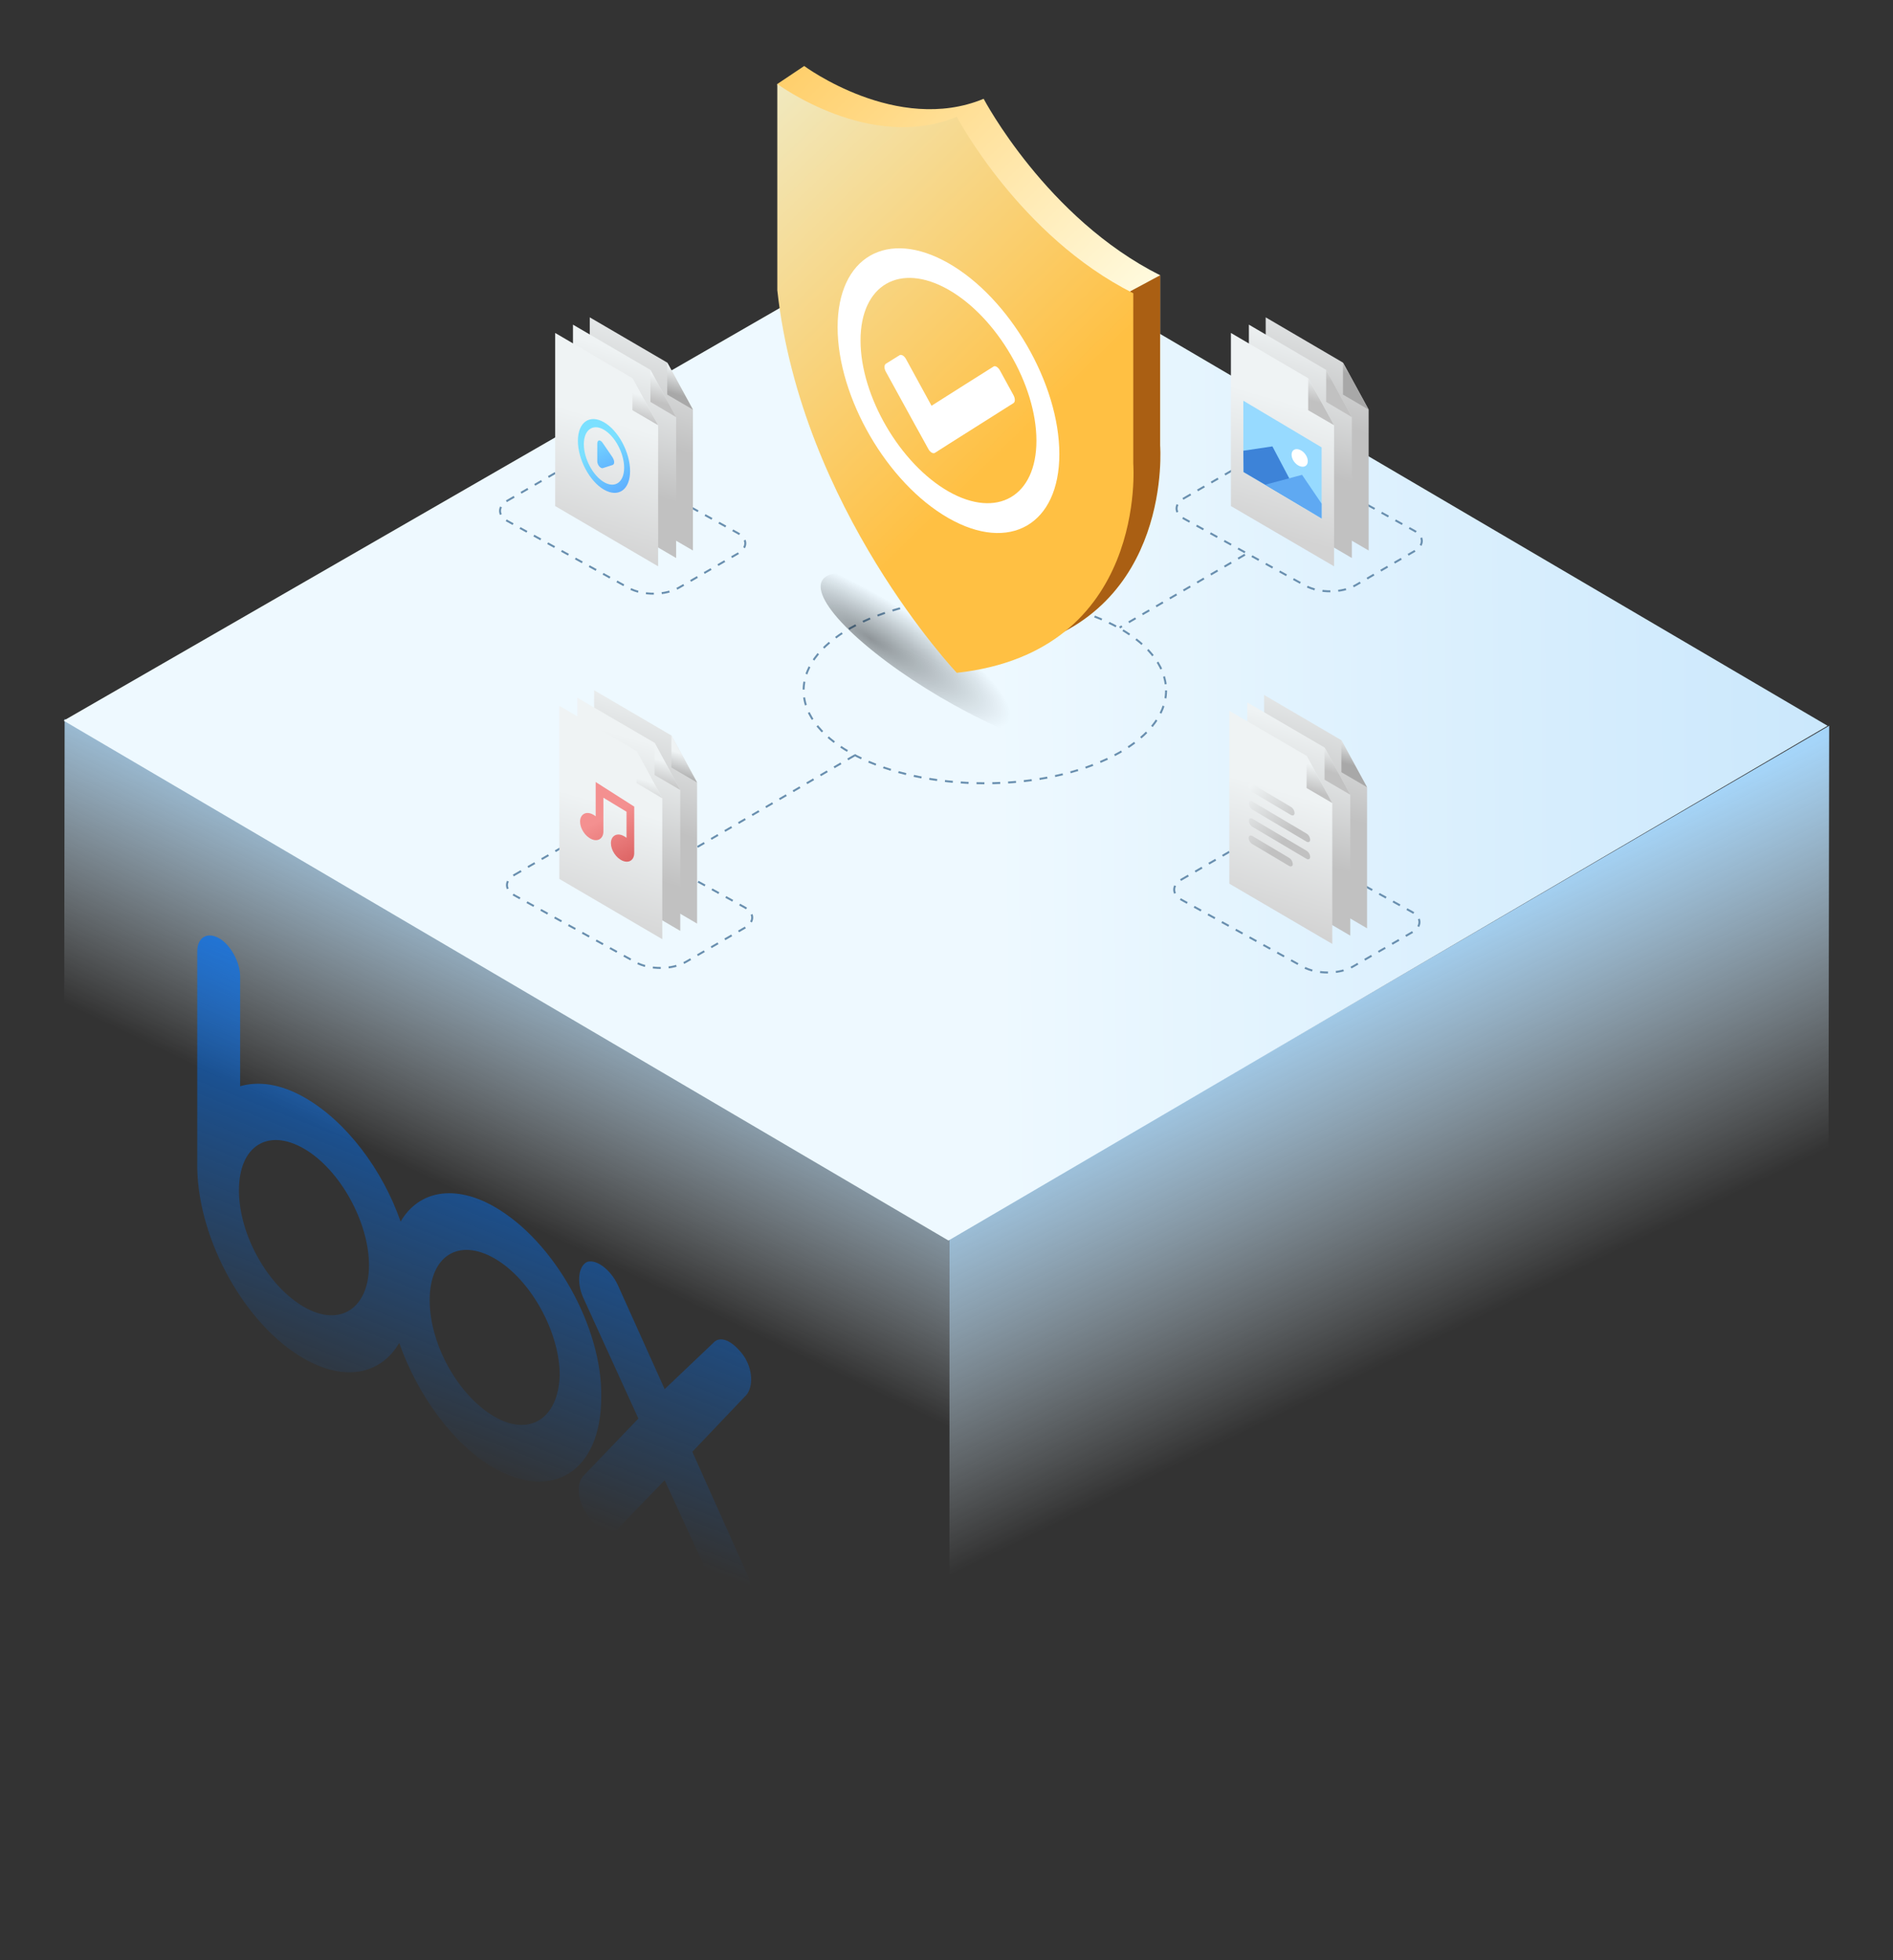 <?xml version="1.0" encoding="UTF-8"?>
<svg xmlns="http://www.w3.org/2000/svg" width="957.8" height="991.9" version="1.1" xmlns:xlink="http://www.w3.org/1999/xlink" viewBox="0 0 957.8 991.9">
  <rect x="0" y="0" width="957.8" height="991.9" fill="#333333" stroke="none"/>
  <defs>
    <style>
      .cls-1 {
        fill: url(#linear-gradient-15);
      }

      .cls-2 {
        fill: url(#linear-gradient-13);
      }

      .cls-3 {
        fill: url(#linear-gradient-28);
      }

      .cls-4 {
        fill: url(#linear-gradient-2);
      }

      .cls-5 {
        fill: url(#linear-gradient-25);
      }

      .cls-6 {
        fill: url(#linear-gradient-10);
      }

      .cls-7 {
        fill: url(#linear-gradient-12);
      }

      .cls-8 {
        fill: url(#linear-gradient-27);
      }

      .cls-9 {
        fill: url(#linear-gradient-37);
      }

      .cls-10 {
        fill: #fff;
      }

      .cls-11 {
        fill: url(#linear-gradient-26);
      }

      .cls-12 {
        fill: url(#linear-gradient-4);
      }

      .cls-13 {
        fill: url(#radial-gradient-5);
        opacity: .8;
      }

      .cls-14 {
        fill: url(#linear-gradient-35);
      }

      .cls-15 {
        fill: url(#linear-gradient-30);
      }

      .cls-16 {
        fill: url(#radial-gradient-4);
      }

      .cls-16, .cls-17, .cls-18, .cls-19 {
        opacity: .4;
      }

      .cls-17 {
        fill: url(#radial-gradient-3);
      }

      .cls-20 {
        fill: url(#linear-gradient-34);
      }

      .cls-21 {
        fill: url(#linear-gradient-5);
      }

      .cls-22 {
        fill: url(#linear-gradient-38);
      }

      .cls-23 {
        fill: url(#linear-gradient-22);
      }

      .cls-24 {
        fill: url(#linear-gradient-24);
      }

      .cls-25 {
        fill: #aa5f13;
      }

      .cls-26 {
        fill: url(#linear-gradient-33);
      }

      .cls-27 {
        fill: url(#linear-gradient-8);
      }

      .cls-28 {
        fill: url(#linear-gradient-14);
      }

      .cls-18 {
        fill: url(#radial-gradient);
      }

      .cls-29 {
        fill: url(#linear-gradient-29);
      }

      .cls-30 {
        fill: url(#linear-gradient-20);
      }

      .cls-31 {
        fill: url(#linear-gradient-17);
      }

      .cls-32 {
        fill: url(#linear-gradient-7);
      }

      .cls-33 {
        fill: url(#linear-gradient-9);
      }

      .cls-34 {
        fill: url(#linear-gradient-11);
      }

      .cls-35 {
        fill: url(#linear-gradient-19);
      }

      .cls-36 {
        fill: url(#linear-gradient-6);
      }

      .cls-37 {
        fill: url(#linear-gradient-36);
      }

      .cls-38 {
        fill: url(#linear-gradient-21);
      }

      .cls-39 {
        fill: url(#linear-gradient-3);
        opacity: 0;
      }

      .cls-40 {
        fill: #3d83d8;
      }

      .cls-19 {
        fill: url(#radial-gradient-2);
      }

      .cls-41 {
        stroke-dasharray: 4;
      }

      .cls-41, .cls-42 {
        fill: none;
        stroke: #698faf;
        stroke-miterlimit: 10;
      }

      .cls-43 {
        fill: #97daff;
      }

      .cls-44 {
        fill: url(#linear-gradient-32);
      }

      .cls-45 {
        fill: url(#linear-gradient-16);
      }

      .cls-42 {
        stroke-dasharray: 4 4;
      }

      .cls-46 {
        fill: url(#linear-gradient);
      }

      .cls-47 {
        fill: url(#linear-gradient-23);
      }

      .cls-48 {
        fill: url(#linear-gradient-31);
      }

      .cls-49 {
        fill: #5fa9f2;
      }

      .cls-50 {
        fill: url(#linear-gradient-18);
      }
    </style>
    <linearGradient id="linear-gradient" x1="204.7" y1="769.4" x2="344.3" y2="477.9" gradientUnits="userSpaceOnUse">
      <stop offset=".5" stop-color="#eef9ff" stop-opacity="0"/>
      <stop offset="1" stop-color="#a5d5f9"/>
    </linearGradient>
    <linearGradient id="linear-gradient-2" x1="795.5" y1="853.1" x2="631" y2="515.1" gradientUnits="userSpaceOnUse">
      <stop offset=".5" stop-color="#eef9ff" stop-opacity="0"/>
      <stop offset="1" stop-color="#a5d5f9"/>
    </linearGradient>
    <linearGradient id="linear-gradient-3" x1="270.8" y1="298.1" x2="367.3" y2="724.4" gradientUnits="userSpaceOnUse">
      <stop offset="0" stop-color="#c7e2f2"/>
      <stop offset="1" stop-color="#698faf"/>
    </linearGradient>
    <linearGradient id="linear-gradient-4" x1="503" y1="366.9" x2="1369.8" y2="359.5" gradientUnits="userSpaceOnUse">
      <stop offset="0" stop-color="#eef9ff"/>
      <stop offset="1" stop-color="#a5d5f9"/>
    </linearGradient>
    <linearGradient id="linear-gradient-5" x1="312.2" y1="458.9" x2="132.2" y2="918" gradientUnits="userSpaceOnUse">
      <stop offset="0" stop-color="#0071f7"/>
      <stop offset=".6" stop-color="#0071f7" stop-opacity="0"/>
    </linearGradient>
    <radialGradient id="radial-gradient" cx="-3231.9" cy="2176.5" fx="-3231.9" fy="2176.5" r="52.9" gradientTransform="translate(-394.2 1658.4) rotate(-177.9) scale(.7 .7) skewX(45.9)" gradientUnits="userSpaceOnUse">
      <stop offset="0" stop-color="#000" stop-opacity=".5"/>
      <stop offset="1" stop-color="#000" stop-opacity="0"/>
    </radialGradient>
    <linearGradient id="linear-gradient-6" x1="372.4" y1="71.6" x2="386.3" y2="135.1" gradientTransform="translate(13.2 -95.9) rotate(30.3) scale(.9 .9) skewX(28.5)" gradientUnits="userSpaceOnUse">
      <stop offset="0" stop-color="#eff3f4"/>
      <stop offset="1" stop-color="#c1c1c1"/>
    </linearGradient>
    <linearGradient id="linear-gradient-7" x1="408.7" y1="90.2" x2="411.4" y2="102.6" gradientTransform="translate(13.2 -95.9) rotate(30.3) scale(.9 .9) skewX(28.5)" gradientUnits="userSpaceOnUse">
      <stop offset="0" stop-color="#eff3f4"/>
      <stop offset="1" stop-color="#a8a8a8"/>
    </linearGradient>
    <linearGradient id="linear-gradient-8" x1="365.9" y1="99.1" x2="379.9" y2="162.5" xlink:href="#linear-gradient-6"/>
    <linearGradient id="linear-gradient-9" x1="398.1" y1="98.9" x2="400.8" y2="111.3" xlink:href="#linear-gradient-6"/>
    <linearGradient id="linear-gradient-10" x1="360.6" y1="136" x2="374.6" y2="199.4" gradientTransform="translate(13.2 -95.9) rotate(30.3) scale(.9 .9) skewX(28.5)" gradientUnits="userSpaceOnUse">
      <stop offset="0" stop-color="#eff3f4"/>
      <stop offset="1" stop-color="#d3d3d3"/>
    </linearGradient>
    <linearGradient id="linear-gradient-11" x1="387.8" y1="113.3" x2="390.5" y2="125.6" xlink:href="#linear-gradient-6"/>
    <linearGradient id="linear-gradient-12" x1="354.8" y1="133" x2="375.4" y2="160.5" gradientTransform="translate(.8 -1.5) rotate(15.6) scale(.9 1) skewX(17.2)" gradientUnits="userSpaceOnUse">
      <stop offset="0" stop-color="#7be0ff"/>
      <stop offset="1" stop-color="#5097ff"/>
    </linearGradient>
    <linearGradient id="linear-gradient-13" x1="369.9" y1="89.3" x2="388.8" y2="114.5" gradientTransform="translate(12.2 -40.9) rotate(30) scale(.9 .9) skewX(29.3)" xlink:href="#linear-gradient-12"/>
    <radialGradient id="radial-gradient-2" cx="-3467.7" cy="1900.5" fx="-3467.7" fy="1900.5" r="52.9" xlink:href="#radial-gradient"/>
    <linearGradient id="linear-gradient-14" x1="797.2" y1="63.4" x2="811.2" y2="126.8" xlink:href="#linear-gradient-6"/>
    <linearGradient id="linear-gradient-15" x1="833.5" y1="81.9" x2="836.2" y2="94.3" xlink:href="#linear-gradient-7"/>
    <linearGradient id="linear-gradient-16" x1="790.8" y1="90.8" x2="804.7" y2="154.2" xlink:href="#linear-gradient-6"/>
    <linearGradient id="linear-gradient-17" x1="822.9" y1="90.7" x2="825.6" y2="103" xlink:href="#linear-gradient-6"/>
    <linearGradient id="linear-gradient-18" x1="785.5" y1="127.7" x2="799.4" y2="191.1" xlink:href="#linear-gradient-10"/>
    <linearGradient id="linear-gradient-19" x1="812.7" y1="105" x2="815.4" y2="117.3" xlink:href="#linear-gradient-6"/>
    <linearGradient id="linear-gradient-20" x1="635.7" y1="395.5" x2="656.3" y2="419.9" gradientTransform="matrix(1,0,0,1,0,0)" xlink:href="#linear-gradient-6"/>
    <linearGradient id="linear-gradient-21" x1="632.5" y1="398.2" x2="653.1" y2="422.5" gradientTransform="matrix(1,0,0,1,0,0)" xlink:href="#linear-gradient-6"/>
    <linearGradient id="linear-gradient-22" x1="628.2" y1="401.8" x2="648.8" y2="426.2" gradientTransform="matrix(1,0,0,1,0,0)" xlink:href="#linear-gradient-6"/>
    <linearGradient id="linear-gradient-23" x1="622.6" y1="406.5" x2="643.2" y2="430.9" gradientTransform="matrix(1,0,0,1,0,0)" xlink:href="#linear-gradient-6"/>
    <radialGradient id="radial-gradient-3" cx="-2938.1" cy="1881.6" fx="-2938.1" fy="1881.6" r="52.9" xlink:href="#radial-gradient"/>
    <linearGradient id="linear-gradient-24" x1="375" y1="259.1" x2="389" y2="322.5" xlink:href="#linear-gradient-6"/>
    <linearGradient id="linear-gradient-25" x1="411.3" y1="277.7" x2="414" y2="290" xlink:href="#linear-gradient-7"/>
    <linearGradient id="linear-gradient-26" x1="368.6" y1="286.6" x2="382.5" y2="350" xlink:href="#linear-gradient-6"/>
    <linearGradient id="linear-gradient-27" x1="400.7" y1="286.4" x2="403.4" y2="298.7" xlink:href="#linear-gradient-6"/>
    <linearGradient id="linear-gradient-28" x1="363.3" y1="323.4" x2="377.2" y2="386.9" xlink:href="#linear-gradient-10"/>
    <linearGradient id="linear-gradient-29" x1="390.5" y1="300.7" x2="393.2" y2="313.1" xlink:href="#linear-gradient-6"/>
    <linearGradient id="linear-gradient-30" x1="331.9" y1="309.1" x2="347.9" y2="333.1" gradientTransform="translate(-14 42.8) rotate(9.2) scale(1 1) skewX(9.4)" gradientUnits="userSpaceOnUse">
      <stop offset="0" stop-color="#f49090"/>
      <stop offset="1" stop-color="#d85b5b"/>
    </linearGradient>
    <radialGradient id="radial-gradient-4" cx="-3759.9" cy="2193.8" fx="-3759.9" fy="2193.8" r="52.9" xlink:href="#radial-gradient"/>
    <linearGradient id="linear-gradient-31" x1="798.2" y1="-128.3" x2="812.2" y2="-64.8" xlink:href="#linear-gradient-6"/>
    <linearGradient id="linear-gradient-32" x1="834.5" y1="-109.7" x2="837.2" y2="-97.3" xlink:href="#linear-gradient-7"/>
    <linearGradient id="linear-gradient-33" x1="791.8" y1="-100.8" x2="805.7" y2="-37.4" xlink:href="#linear-gradient-6"/>
    <linearGradient id="linear-gradient-34" x1="823.9" y1="-101" x2="826.7" y2="-88.6" xlink:href="#linear-gradient-6"/>
    <linearGradient id="linear-gradient-35" x1="786.5" y1="-63.9" x2="800.4" y2="-.5" xlink:href="#linear-gradient-10"/>
    <linearGradient id="linear-gradient-36" x1="813.7" y1="-86.6" x2="816.4" y2="-74.3" xlink:href="#linear-gradient-6"/>
    <radialGradient id="radial-gradient-5" cx="-5184.1" cy="2339.9" fx="-5184.1" fy="2339.9" r="64.3" gradientTransform="translate(-1147.2 1547.7) rotate(-173.2) scale(.7 .6) skewX(53.3)" xlink:href="#radial-gradient"/>
    <linearGradient id="linear-gradient-37" x1="1527.8" y1="226.4" x2="1312.2" y2="15.4" gradientTransform="translate(-993.7)" gradientUnits="userSpaceOnUse">
      <stop offset="0" stop-color="#ffffeb"/>
      <stop offset="1" stop-color="#ffc043"/>
    </linearGradient>
    <linearGradient id="linear-gradient-38" x1="1278.2" y1="-6.3" x2="1504.9" y2="226.5" gradientTransform="translate(-993.7)" gradientUnits="userSpaceOnUse">
      <stop offset="0" stop-color="#e9feff"/>
      <stop offset="1" stop-color="#ffc043"/>
    </linearGradient>
  </defs>
  <!-- Generator: Adobe Illustrator 28.7.1, SVG Export Plug-In . SVG Version: 1.2.0 Build 142)  -->
  <g>
    <g id="Layer_1">
      <g>
        <g>
          <g>
            <polygon class="cls-46" points="480.4 626.9 32.7 363.8 32.2 700.5 480.4 958.5 480.4 626.9"/>
            <polygon class="cls-4" points="480.4 626.9 925.5 367.3 925 704 480.4 958.5 480.4 626.9"/>
            <polygon class="cls-39" points="32.7 363.8 480.4 106.4 479.9 627.8 32.7 363.8"/>
            <path class="cls-12" d="M480.4,106.4L32.2,364.7l447.7,263.1,444.8-260.5L480.4,106.4Z"/>
          </g>
          <path class="cls-21" d="M377.6,795.5c3.5,8.1,2.8,15.5-1.4,17.5-4.9,1.5-11.9-3.4-15.4-10.6l-24.5-53.3-23.8,24.6c-3.5,4.1-10.5,0-15.4-7.1-4.9-7.2-5.6-15.4-2.1-19.5l28-29.2-28-61.4c-3.5-8.1-2.1-16,2.1-17.9,4.9-1.5,11.9,4.2,15.4,11.5l23.8,52.9,24.5-23.3c3.5-4.1,9.8-1.3,15.4,6.3,4.9,7.2,4.9,15.9,1.4,20l-27.3,28.7,27.3,61ZM250.3,717c-18.2-10.5-32.9-36.4-32.9-59s14.7-31.6,32.9-21.1c18.2,10.5,32.9,37.2,32.9,59-.7,22.2-15.4,31.2-32.9,21.1ZM153.8,661.4c-18.2-10.5-32.9-36.4-32.9-59s14.7-31.6,32.9-21.1c18.2,10.5,32.9,37.2,32.9,59s-14.7,31.6-32.9,21.1ZM250.3,610.8c-20.3-11.7-38.5-8.2-47.6,7.4-9.1-26.1-27.3-50.5-48.3-62.6-12.6-7.3-23.8-8.5-32.9-5.9v-55.7c0-7-4.9-15.9-10.5-19.1-6.3-3.6-11.2-.4-11.2,6.6v109.7c.7,37,24.5,79.4,53.9,96.3,21,12.1,39.2,7.8,48.3-7.9,9.1,26.1,27.3,51.4,47.6,63.1,30.1,17.3,54.6,1.8,54.6-35.6.7-35.3-23.8-79-53.9-96.3Z"/>
        </g>
        <g>
          <line class="cls-41" x1="432.4" y1="382.3" x2="339.5" y2="436.4"/>
          <line class="cls-41" x1="629.9" y1="280.7" x2="566.5" y2="317.6"/>
          <g>
            <ellipse class="cls-41" cx="498.3" cy="349.4" rx="91.7" ry="47"/>
            <path class="cls-42" d="M256.7,253.4l29.7-17.2c6.9-4.1,18.4-4.2,25.5-.3l61.4,33.9c5,2.8,5.1,7.4.1,10.3l-29.7,17.2c-6.9,4.1-18.4,4.2-25.5.3l-61.4-33.9c-5-2.8-5.1-7.4-.1-10.3Z"/>
            <g>
              <path class="cls-18" d="M279.1,263.7c-19.4-19.7-19.3-35.2.1-34.5,19.5.7,51,17.3,70.4,37,19.4,19.7,19.3,35.2-.1,34.5s-51-17.3-70.4-37Z"/>
              <g>
                <polygon class="cls-36" points="350.6 278.6 298.4 248.2 298.4 160.6 337.6 183.5 350.6 207.3 350.6 278.6"/>
                <polygon class="cls-32" points="350.6 207.3 337.6 199.7 337.6 183.5 350.6 207.3"/>
              </g>
              <g>
                <polygon class="cls-27" points="342.1 282.4 289.9 251.9 289.9 164.3 329.1 187.2 342.1 211.1 342.1 282.4"/>
                <polygon class="cls-33" points="342.1 211.1 329.1 203.4 329.1 187.2 342.1 211.1"/>
              </g>
              <g>
                <g>
                  <polygon class="cls-6" points="333 286.6 280.9 256.1 280.9 168.5 320 191.4 333 215.2 333 286.6"/>
                  <polygon class="cls-34" points="333 215.2 320 207.6 320 191.4 333 215.2"/>
                </g>
                <g id="Layer_2">
                  <g id="Interface-Solid">
                    <g id="interface-solid-multimedia-play-button-1">
                      <path class="cls-7" d="M305.6,213.7c-7.3-4.2-13.2,0-13.2,9.4s5.9,20.5,13.2,24.7c7.3,4.2,13.2,0,13.2-9.4,0-9.4-5.9-20.5-13.2-24.7ZM305.6,244c-5.6-3.3-10.2-11.9-10.2-19.2s4.6-10.6,10.2-7.3c5.6,3.3,10.2,11.9,10.2,19.2,0,7.3-4.6,10.6-10.2,7.3Z"/>
                      <path class="cls-2" d="M309.9,231.4l-5-7.3c-.8-1.2-1.9-1.6-2.4-.8-.2.3-.3.7-.3,1.1v9c0,1.3.8,2.7,1.8,3.3.4.2.7.3,1,.2l5-1.6h0c.8-.3,1-1.6.4-2.9-.1-.3-.3-.6-.4-.8h0Z"/>
                    </g>
                  </g>
                </g>
              </g>
            </g>
            <path class="cls-42" d="M260.2,442.8l29.7-17.2c6.9-4.1,18.4-4.2,25.5-.3l61.4,33.9c5,2.8,5.1,7.4.1,10.3l-29.7,17.2c-6.9,4.1-18.4,4.2-25.5.3l-61.4-33.9c-5-2.8-5.1-7.4-.1-10.3Z"/>
            <path class="cls-42" d="M597.8,445.1l29.7-17.2c6.9-4.1,18.4-4.2,25.5-.3l61.4,33.9c5,2.8,5.1,7.4.1,10.3l-29.7,17.2c-6.9,4.1-18.4,4.2-25.5.3l-61.4-33.9c-5-2.8-5.1-7.4-.1-10.3Z"/>
            <path class="cls-42" d="M599,252.2l29.7-17.2c6.9-4.1,18.4-4.2,25.5-.3l61.4,33.9c5,2.8,5.1,7.4.1,10.3l-29.7,17.2c-6.9,4.1-18.4,4.2-25.5.3l-61.4-33.9c-5-2.8-5.1-7.4-.1-10.3Z"/>
            <g>
              <path class="cls-19" d="M619.6,455.9c-19.4-19.7-19.3-35.2.1-34.5,19.5.7,51,17.3,70.4,37,19.4,19.7,19.3,35.2-.1,34.5-19.5-.7-51-17.3-70.4-37Z"/>
              <g>
                <polygon class="cls-28" points="691.7 469.8 639.6 439.3 639.6 351.7 678.7 374.6 691.7 398.5 691.7 469.8"/>
                <polygon class="cls-1" points="691.7 398.4 678.7 390.8 678.7 374.6 691.7 398.4"/>
              </g>
              <g>
                <polygon class="cls-45" points="683.2 473.5 631.1 443 631.1 355.5 670.2 378.3 683.2 402.2 683.2 473.5"/>
                <polygon class="cls-31" points="683.2 402.2 670.2 394.6 670.2 378.3 683.2 402.2"/>
              </g>
              <g>
                <g>
                  <polygon class="cls-50" points="674.1 477.7 622 447.2 622 359.7 661.1 382.5 674.1 406.4 674.1 477.7"/>
                  <polygon class="cls-35" points="674.1 406.4 661.1 398.8 661.1 382.5 674.1 406.4"/>
                </g>
                <path class="cls-30" d="M653.1,412.4l-19.4-11.5c-1.1-.6-1.9-2-1.9-3.2h0c0-1.1.9-1.5,1.9-.9l19.4,11.5c1.1.6,1.9,2,1.9,3.2h0c0,1.1-.9,1.5-1.9.9Z"/>
                <path class="cls-38" d="M661,425.9l-27.2-16.1c-1.1-.6-1.9-2-1.9-3.2h0c0-1.1.9-1.5,1.9-.9l27.2,16.1c1.1.6,1.9,2,1.9,3.2h0c0,1.1-.9,1.5-1.9.9Z"/>
                <path class="cls-23" d="M661,434.6l-27.2-16.1c-1.1-.6-1.9-2-1.9-3.2h0c0-1.1.9-1.5,1.9-.9l27.2,16.1c1.1.6,1.9,2,1.9,3.2h0c0,1.1-.9,1.5-1.9.9Z"/>
                <path class="cls-47" d="M652.2,438.2l-18.5-11c-1.1-.6-1.9-2-1.9-3.2h0c0-1.1.9-1.5,1.9-.9l18.5,11c1.1.6,1.9,2,1.9,3.2h0c0,1.1-.9,1.5-1.9.9Z"/>
              </g>
            </g>
            <g>
              <path class="cls-17" d="M279.1,455.9c-19.4-19.7-19.3-35.2.1-34.5,19.5.7,51,17.3,70.4,37,19.4,19.7,19.3,35.2-.1,34.5-19.5-.7-51-17.3-70.4-37Z"/>
              <g>
                <polygon class="cls-24" points="352.7 467.4 300.6 436.9 300.6 349.3 339.7 372.2 352.7 396 352.7 467.4"/>
                <polygon class="cls-5" points="352.7 396 339.7 388.4 339.7 372.2 352.7 396"/>
              </g>
              <g>
                <polygon class="cls-11" points="344.2 471.1 292.1 440.6 292.1 353.1 331.2 375.9 344.2 399.8 344.2 471.1"/>
                <polygon class="cls-8" points="344.2 399.8 331.2 392.2 331.2 375.9 344.2 399.8"/>
              </g>
              <g>
                <g>
                  <polygon class="cls-3" points="335.1 475.3 283 444.8 283 357.2 322.1 380.1 335.1 404 335.1 475.3"/>
                  <polygon class="cls-29" points="335.1 404 322.1 396.3 322.1 380.1 335.1 404"/>
                </g>
                <g id="music">
                  <path class="cls-15" d="M301.4,395.7v17.4c-.6-.5-1.3-.9-2-1.2-3.2-1.4-5.9.4-5.9,3.9s2.6,7.5,5.9,8.9c3.2,1.4,5.9-.4,5.9-3.9v-17.1l11.7,7.1v13.2c-.6-.5-1.3-.9-2-1.2-3.2-1.4-5.9.4-5.9,3.9s2.6,7.5,5.9,8.9,5.9-.4,5.9-3.9v-23.5l-19.6-12.5Z"/>
                </g>
              </g>
            </g>
            <g>
              <path class="cls-16" d="M619.6,264.8c-19.4-19.7-19.3-35.2.1-34.5,19.5.7,51,17.3,70.4,37,19.4,19.7,19.3,35.2-.1,34.5-19.5-.7-51-17.3-70.4-37Z"/>
              <g>
                <polygon class="cls-48" points="692.5 278.6 640.4 248.2 640.4 160.6 679.5 183.5 692.5 207.3 692.5 278.6"/>
                <polygon class="cls-44" points="692.5 207.3 679.5 199.7 679.5 183.5 692.5 207.3"/>
              </g>
              <g>
                <polygon class="cls-26" points="684 282.4 631.9 251.9 631.9 164.3 671 187.2 684 211.1 684 282.4"/>
                <polygon class="cls-20" points="684 211.1 671 203.4 671 187.2 684 211.1"/>
              </g>
              <g>
                <g>
                  <polygon class="cls-14" points="675 286.6 622.8 256.1 622.8 168.5 661.9 191.4 675 215.2 675 286.6"/>
                  <polygon class="cls-37" points="675 215.2 661.9 207.6 661.9 191.4 675 215.2"/>
                </g>
                <polygon class="cls-43" points="668.7 262.4 629.1 238.8 629.1 228.1 629.1 202.8 668.7 226.4 668.7 262.4"/>
                <polygon class="cls-40" points="643.8 225.9 660.3 257.2 640.6 245.6 629.2 238.9 629.1 228.1 643.8 225.9"/>
                <polygon class="cls-49" points="658.8 240.3 640.2 245.3 668.7 262.4 668.7 254.9 658.8 240.3"/>
                <path class="cls-10" d="M661.7,233.4c0,2.3-1.8,3.4-4.1,2.5s-4.1-3.5-4.1-5.8c0-2.3,1.8-3.4,4.1-2.5,2.3.9,4.1,3.5,4.1,5.8Z"/>
              </g>
            </g>
          </g>
          <g>
            <path class="cls-13" d="M442.7,330.3c-31.7-25.2-36.7-43.1-11.2-40,25.5,3.1,71.9,25.9,103.5,51.1,31.7,25.2,36.7,43.1,11.2,40-25.5-3.1-71.9-25.9-103.5-51.1Z"/>
            <g>
              <path class="cls-9" d="M406.9,33.4s46.9,34.8,90.8,16.6c0,0,31.8,60.5,89.3,89.3v86.2s7.6,95.3-89.3,105.9c0,0-78.7-83.2-90.8-193.6l-13.6-95.3,13.6-9.1Z"/>
              <path class="cls-25" d="M572,147.3l-54.9,99.2-2.1,81.9c78.6-19.3,72-102.9,72-102.9v-86.2l-14.9,8Z"/>
              <path class="cls-22" d="M393.3,42.5s46.9,34.8,90.8,16.6c0,0,31.8,60.5,89.3,89.3v86.2s7.6,95.3-89.3,105.9c0,0-78.7-83.2-90.8-193.6V42.5Z"/>
              <g>
                <path class="cls-10" d="M479.9,133.2c-31-17.7-56.1-3.2-56.1,32.4s25.1,78.9,56.1,96.6c31,17.7,56.1,3.2,56.1-32.4s-25.1-78.9-56.1-96.6ZM479.9,248.7c-24.5-14-44.5-48.2-44.5-76.4s19.9-39.7,44.5-25.7c24.5,14,44.5,48.2,44.5,76.4s-19.9,39.7-44.5,25.7Z"/>
                <path class="cls-10" d="M471.3,205.3l-12.9-23.6c-.9-1.7-2.4-2.5-3.3-1.9l-6.9,4.3c-.9.6-.9,2.4,0,4l14.6,26.6,2.5,4.5,4.4,8c.9,1.7,2.4,2.5,3.3,2l6.9-4.4,32.9-20.8c.9-.6.9-2.3,0-4l-6.9-12.6c-.9-1.6-2.4-2.5-3.2-1.9l-14.6,9.2-16.7,10.6Z"/>
              </g>
            </g>
          </g>
        </g>
      </g>
    </g>
  </g>
</svg>